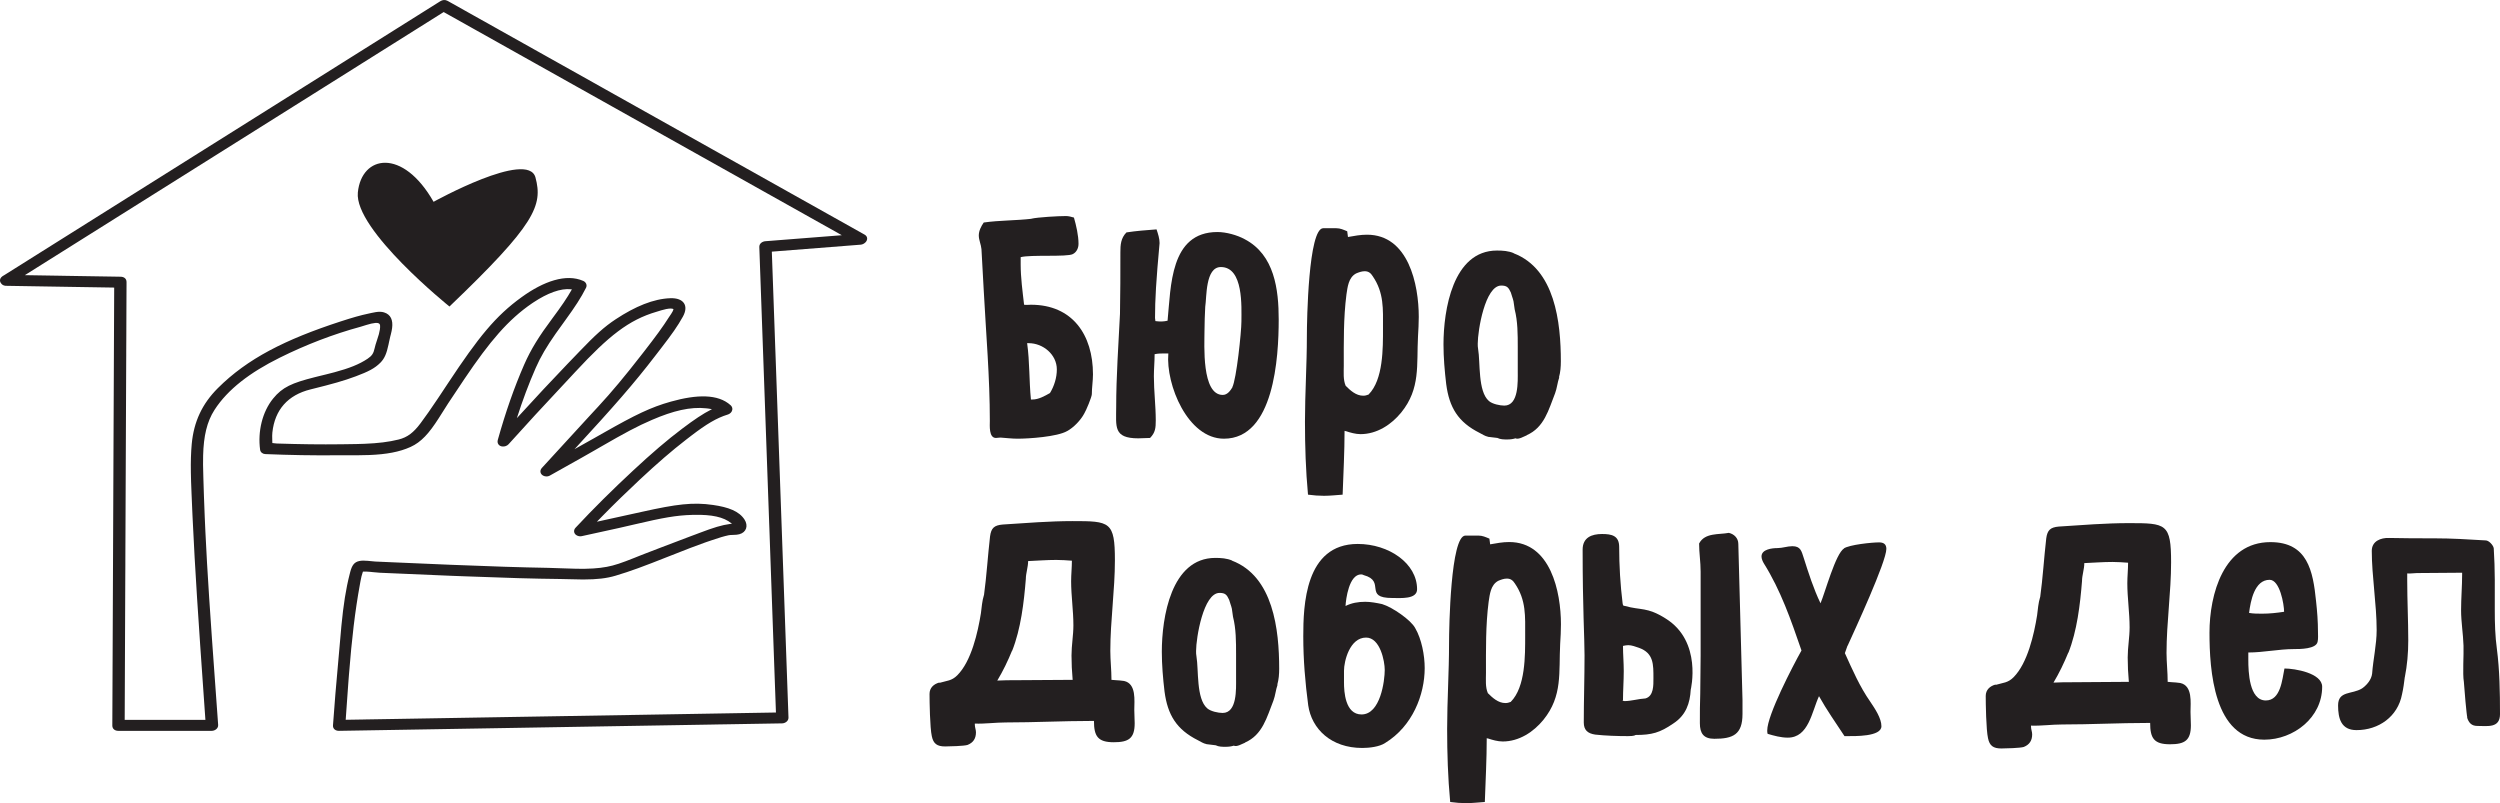 <?xml version="1.0" encoding="UTF-8"?> <svg xmlns="http://www.w3.org/2000/svg" xmlns:xlink="http://www.w3.org/1999/xlink" width="124.511px" height="40px" viewBox="0 0 124.511 40" version="1.1"><title>Group</title><g id="Symbols" stroke="none" stroke-width="1" fill="none" fill-rule="evenodd"><g id="Подвал" transform="translate(-31, -25)" fill="#231F20"><g id="Group" transform="translate(31, 25)"><g id="Group-6" transform="translate(46.295, 10.76)"><path d="M5.126,9.137 C5.429,9.137 5.733,8.966 5.998,8.815 C6.207,8.473 6.34,8.056 6.34,7.639 C6.34,6.9 5.657,6.331 4.936,6.331 L4.861,6.331 C4.993,7.279 4.956,8.208 5.05,9.137 L5.126,9.137 Z M7.135,1.895 C6.851,2.048 5.032,1.915 4.539,2.048 L4.539,2.408 C4.539,3.071 4.633,3.753 4.709,4.417 C4.823,4.436 4.936,4.417 5.05,4.417 C7.117,4.417 8.14,5.914 8.14,7.886 C8.14,8.208 8.083,8.55 8.083,8.872 C8.083,9.004 7.799,9.687 7.704,9.838 C7.534,10.161 7.174,10.54 6.851,10.71 C6.358,10.995 4.936,11.089 4.387,11.089 C4.102,11.089 3.818,11.052 3.534,11.033 C3.439,11.033 3.382,11.052 3.306,11.052 C2.946,11.052 3.003,10.426 3.003,10.198 C3.003,8.038 2.814,5.857 2.7,3.716 L2.586,1.649 C2.567,1.422 2.453,1.194 2.453,0.967 C2.453,0.739 2.567,0.512 2.7,0.322 C3.496,0.209 4.311,0.227 5.107,0.133 L5.069,0.133 C5.392,0.057 6.415,0 6.794,0 C6.927,0 7.06,0.038 7.192,0.076 C7.306,0.474 7.42,0.967 7.42,1.384 C7.42,1.592 7.325,1.801 7.135,1.895 L7.135,1.895 Z" id="Fill-5"></path><path d="M15.078,8.53 C15.286,8.132 15.533,5.763 15.533,5.251 C15.533,4.53 15.646,2.54 14.509,2.54 C13.732,2.54 13.808,4.038 13.732,4.512 L13.732,4.493 C13.713,4.91 13.694,5.308 13.694,5.725 C13.694,6.407 13.542,8.909 14.604,8.909 C14.832,8.909 14.983,8.701 15.096,8.512 L15.078,8.53 Z M11.249,5.232 C11.362,5.251 11.476,5.251 11.571,5.251 C11.666,5.251 11.76,5.232 11.855,5.213 C12.026,3.526 11.969,0.796 14.338,0.796 C14.775,0.796 15.324,0.948 15.703,1.157 C17.182,1.934 17.39,3.659 17.39,5.156 C17.39,7.033 17.163,11.089 14.661,11.089 C12.86,11.089 11.76,8.398 11.893,6.843 L11.723,6.843 C11.552,6.843 11.381,6.843 11.21,6.881 C11.21,7.26 11.173,7.62 11.173,7.981 C11.173,8.72 11.267,9.44 11.267,10.18 C11.267,10.54 11.249,10.786 10.983,11.052 C10.793,11.052 10.585,11.071 10.396,11.071 C9.144,11.071 9.296,10.483 9.296,9.516 C9.296,7.981 9.41,6.407 9.485,4.872 L9.485,4.89 C9.505,3.867 9.505,2.825 9.505,1.801 C9.505,1.441 9.524,1.1 9.808,0.815 C10.301,0.739 10.813,0.701 11.306,0.664 C11.381,0.891 11.457,1.118 11.457,1.346 C11.286,3.222 11.23,4.152 11.23,5.08 C11.23,5.118 11.249,5.175 11.249,5.232 L11.249,5.232 Z" id="Fill-7"></path><path d="M22.072,2.995 C21.978,2.844 21.864,2.748 21.674,2.748 C21.522,2.748 21.371,2.805 21.238,2.862 C20.859,3.071 20.821,3.545 20.764,3.905 C20.613,5.08 20.631,6.274 20.631,7.45 C20.631,7.791 20.594,8.151 20.726,8.455 C20.954,8.682 21.238,8.948 21.598,8.948 C21.693,8.948 21.769,8.929 21.864,8.891 C22.603,8.151 22.584,6.578 22.584,5.592 C22.584,4.625 22.641,3.829 22.072,2.995 M19.646,13.933 C19.38,13.933 19.134,13.914 18.849,13.876 C18.736,12.663 18.698,11.45 18.698,10.236 C18.698,8.834 18.793,7.412 18.793,5.99 C18.793,5.194 18.869,0.606 19.608,0.606 L20.252,0.606 C20.461,0.606 20.613,0.682 20.802,0.758 L20.84,1.043 C21.162,0.986 21.465,0.929 21.788,0.929 C23.854,0.929 24.366,3.412 24.366,5.023 C24.366,5.346 24.347,5.668 24.328,5.99 C24.252,7.412 24.461,8.587 23.494,9.782 C23.001,10.388 22.281,10.862 21.465,10.862 C21.219,10.862 20.954,10.786 20.726,10.71 L20.688,10.71 L20.67,10.691 C20.67,11.734 20.613,12.795 20.574,13.876 C20.271,13.895 19.968,13.933 19.646,13.933" id="Fill-9"></path><path d="M27.322,6.624 C27.437,7.295 27.303,8.732 27.859,9.211 C28.031,9.364 28.415,9.441 28.626,9.441 C29.354,9.441 29.296,8.234 29.296,7.736 L29.296,6.528 C29.296,5.896 29.296,5.244 29.143,4.65 C29.124,4.497 29.105,4.382 29.085,4.248 C29.047,4.076 28.99,3.96 28.951,3.807 C28.836,3.558 28.76,3.462 28.472,3.462 C27.667,3.462 27.303,5.704 27.303,6.356 C27.303,6.432 27.303,6.547 27.322,6.624 L27.322,6.624 Z M29.756,10.916 C29.603,10.974 29.335,11.147 29.181,11.07 C29.066,11.108 28.932,11.127 28.779,11.127 C28.606,11.127 28.434,11.127 28.281,11.051 L27.801,10.994 L27.82,10.994 C27.648,10.955 27.552,10.878 27.399,10.802 C26.326,10.265 25.885,9.537 25.732,8.368 C25.655,7.717 25.597,7.046 25.597,6.394 C25.597,4.688 26.058,1.718 28.262,1.718 C28.548,1.718 28.836,1.737 29.105,1.852 L29.085,1.852 C31.155,2.638 31.442,5.302 31.442,7.237 C31.442,7.506 31.423,7.774 31.346,8.042 L31.366,8.023 C31.27,8.291 31.251,8.579 31.155,8.828 C30.829,9.652 30.618,10.533 29.737,10.916 L29.756,10.916 Z" id="Fill-11"></path><path d="M4.796,18.075 C4.701,19.25 4.549,20.558 4.113,21.658 L4.113,21.638 C3.905,22.151 3.658,22.662 3.374,23.136 C3.678,23.117 4.019,23.117 4.322,23.117 C5.27,23.117 6.18,23.099 7.128,23.099 C7.09,22.681 7.071,22.283 7.071,21.885 C7.071,21.373 7.165,20.88 7.165,20.387 C7.165,19.648 7.052,18.909 7.052,18.189 C7.052,17.847 7.09,17.506 7.09,17.165 C6.843,17.146 6.559,17.127 6.312,17.127 C5.838,17.127 5.364,17.165 4.91,17.184 C4.91,17.487 4.796,17.791 4.796,18.075 M9.289,23.117 C9.326,23.117 9.592,23.136 9.687,23.155 C10.312,23.288 10.198,24.141 10.198,24.596 C10.198,24.824 10.217,25.032 10.217,25.259 C10.217,26.018 9.914,26.207 9.175,26.207 C8.379,26.207 8.189,25.904 8.189,25.146 L8.056,25.146 C6.654,25.146 5.232,25.221 3.81,25.221 C3.298,25.221 2.748,25.297 2.256,25.278 L2.256,25.335 C2.256,25.468 2.312,25.582 2.312,25.714 C2.312,26.018 2.18,26.226 1.895,26.34 C1.725,26.397 0.967,26.416 0.777,26.416 C0.379,26.416 0.19,26.283 0.113,25.904 C0.019,25.487 0,24.179 0,23.8 C0,23.496 0.209,23.307 0.493,23.231 L0.493,23.25 C0.872,23.136 1.1,23.155 1.384,22.871 C2.085,22.169 2.407,20.729 2.559,19.781 C2.597,19.496 2.616,19.174 2.711,18.871 L2.711,18.89 C2.843,17.923 2.9,16.938 3.014,15.952 C3.071,15.534 3.222,15.402 3.639,15.364 C4.796,15.288 5.99,15.193 7.128,15.193 C8.985,15.193 9.232,15.213 9.232,17.146 C9.232,18.643 9.004,20.141 9.004,21.658 C9.004,22.132 9.061,22.605 9.061,23.099 C9.137,23.099 9.213,23.117 9.289,23.117" id="Fill-13"></path><path d="M13.294,21.931 C13.409,22.602 13.275,24.039 13.83,24.518 C14.003,24.672 14.386,24.748 14.597,24.748 C15.325,24.748 15.267,23.541 15.267,23.043 L15.267,21.836 C15.267,21.203 15.267,20.551 15.114,19.958 C15.095,19.804 15.076,19.689 15.057,19.555 C15.018,19.383 14.961,19.268 14.922,19.114 C14.808,18.865 14.731,18.769 14.443,18.769 C13.639,18.769 13.275,21.012 13.275,21.663 C13.275,21.74 13.275,21.855 13.294,21.931 L13.294,21.931 Z M15.727,26.224 C15.574,26.281 15.306,26.454 15.153,26.377 C15.037,26.415 14.903,26.434 14.75,26.434 C14.577,26.434 14.405,26.434 14.252,26.358 L13.773,26.3 L13.792,26.3 C13.62,26.262 13.523,26.186 13.37,26.109 C12.297,25.572 11.857,24.844 11.703,23.675 C11.626,23.024 11.569,22.353 11.569,21.701 C11.569,19.996 12.029,17.026 14.233,17.026 C14.52,17.026 14.808,17.045 15.076,17.16 L15.057,17.16 C17.126,17.945 17.414,20.609 17.414,22.545 C17.414,22.813 17.395,23.081 17.318,23.349 L17.337,23.33 C17.241,23.599 17.222,23.886 17.126,24.135 C16.8,24.959 16.59,25.841 15.708,26.224 L15.727,26.224 Z" id="Fill-15"></path><path d="M20.642,23.231 C20.642,23.686 20.699,24.823 21.515,24.823 C22.462,24.823 22.671,23.136 22.671,22.606 C22.671,22.17 22.443,20.994 21.742,20.994 C20.927,20.994 20.642,22.17 20.642,22.644 L20.642,23.231 Z M20.718,19.421 C21.021,19.269 21.344,19.212 21.704,19.212 C21.969,19.212 22.273,19.269 22.538,19.326 C23.05,19.478 23.979,20.122 24.187,20.52 C24.51,21.07 24.661,21.885 24.661,22.511 C24.661,23.838 24.055,25.411 22.689,26.245 C22.406,26.435 21.894,26.492 21.552,26.492 C19.998,26.492 19.031,25.544 18.86,24.368 C18.709,23.231 18.614,22.094 18.614,20.937 C18.614,19.421 18.69,16.331 21.325,16.331 C22.879,16.331 24.282,17.298 24.282,18.587 C24.282,19.098 23.467,19.023 23.05,19.023 C21.59,19.023 22.746,18.189 21.628,17.885 C21.59,17.867 21.552,17.847 21.495,17.847 C20.889,17.847 20.737,19.08 20.718,19.421 L20.718,19.421 Z" id="Fill-17"></path><path d="M29.154,18.302 C29.059,18.151 28.945,18.056 28.755,18.056 C28.604,18.056 28.452,18.113 28.32,18.17 C27.94,18.378 27.903,18.852 27.846,19.212 C27.694,20.388 27.713,21.582 27.713,22.757 C27.713,23.098 27.675,23.458 27.807,23.762 C28.035,23.989 28.32,24.255 28.68,24.255 C28.774,24.255 28.85,24.236 28.945,24.198 C29.685,23.458 29.665,21.885 29.665,20.899 C29.665,19.932 29.722,19.136 29.154,18.302 M26.727,29.24 C26.462,29.24 26.216,29.222 25.931,29.183 C25.817,27.97 25.779,26.757 25.779,25.543 C25.779,24.141 25.874,22.719 25.874,21.297 C25.874,20.501 25.95,15.914 26.689,15.914 L27.334,15.914 C27.542,15.914 27.694,15.989 27.884,16.066 L27.921,16.35 C28.244,16.293 28.547,16.236 28.869,16.236 C30.935,16.236 31.447,18.719 31.447,20.331 C31.447,20.653 31.429,20.975 31.409,21.297 C31.333,22.719 31.542,23.895 30.575,25.089 C30.082,25.695 29.362,26.169 28.547,26.169 C28.3,26.169 28.035,26.093 27.807,26.017 L27.77,26.017 L27.751,25.999 C27.751,27.041 27.694,28.103 27.656,29.183 C27.353,29.202 27.05,29.24 26.727,29.24" id="Fill-19"></path><path d="M40.489,24.101 L40.489,24.802 C40.489,25.826 40.015,26.035 39.086,26.035 C38.555,26.035 38.366,25.769 38.366,25.258 C38.366,24.764 38.366,24.272 38.385,23.779 L38.404,21.883 L38.404,17.713 C38.404,17.22 38.328,16.784 38.328,16.31 C38.612,15.76 39.314,15.874 39.807,15.779 C40.072,15.836 40.281,16.044 40.281,16.329 L40.489,24.101 Z M36.053,23.02 C36.053,22.338 36.072,21.769 35.333,21.504 C35.162,21.447 34.973,21.372 34.802,21.372 C34.708,21.372 34.632,21.39 34.537,21.409 C34.537,21.826 34.575,22.243 34.575,22.66 C34.575,23.153 34.537,23.627 34.537,24.101 L34.518,24.139 C34.556,24.139 34.575,24.158 34.612,24.158 C34.935,24.158 35.314,24.044 35.655,24.025 C36.072,23.911 36.053,23.362 36.053,23.02 L36.053,23.02 Z M37.911,23.59 C37.873,24.253 37.683,24.859 37.039,25.276 C36.376,25.731 35.977,25.845 35.162,25.845 C35.086,25.902 34.878,25.902 34.783,25.902 C34.271,25.902 33.664,25.883 33.153,25.826 C32.774,25.769 32.584,25.598 32.584,25.22 C32.584,24.101 32.622,23.002 32.622,21.883 C32.622,20.992 32.527,19.571 32.527,16.613 C32.527,16.007 32.982,15.836 33.494,15.836 C33.968,15.836 34.347,15.912 34.347,16.481 C34.347,17.391 34.404,18.376 34.518,19.286 C34.537,19.381 34.537,19.419 34.632,19.419 C35.428,19.647 35.731,19.457 36.66,20.044 C38.498,21.182 37.911,23.59 37.911,23.59 L37.911,23.59 Z" id="Fill-21"></path><path d="M45.588,21.769 C45.967,22.604 46.327,23.438 46.858,24.196 C47.086,24.537 47.408,25.011 47.408,25.409 C47.408,25.94 46.062,25.902 45.664,25.902 L45.569,25.902 C45.133,25.238 44.678,24.594 44.299,23.912 C43.939,24.689 43.787,25.978 42.744,25.978 C42.403,25.978 42.062,25.883 41.74,25.788 C41.721,25.731 41.721,25.674 41.721,25.617 C41.721,24.859 42.991,22.414 43.427,21.637 C42.896,20.101 42.403,18.661 41.55,17.295 C41.493,17.201 41.436,17.068 41.436,16.955 C41.436,16.594 41.967,16.537 42.233,16.537 C42.479,16.537 42.726,16.443 42.972,16.443 C43.389,16.443 43.427,16.689 43.54,17.031 C43.768,17.751 44.034,18.585 44.375,19.286 C44.602,18.756 45.133,16.784 45.55,16.557 L45.531,16.557 C45.815,16.367 46.934,16.253 47.294,16.253 C47.521,16.253 47.654,16.348 47.654,16.575 C47.654,17.22 46.081,20.613 45.721,21.409 L45.721,21.391 L45.588,21.769 Z" id="Fill-23"></path><path d="M57.399,18.176 C57.305,19.351 57.152,20.659 56.717,21.759 L56.717,21.739 C56.508,22.251 56.262,22.763 55.978,23.237 C56.281,23.218 56.622,23.218 56.925,23.218 C57.873,23.218 58.783,23.199 59.731,23.199 C59.693,22.782 59.674,22.384 59.674,21.986 C59.674,21.474 59.769,20.982 59.769,20.488 C59.769,19.749 59.655,19.01 59.655,18.29 C59.655,17.948 59.693,17.607 59.693,17.266 C59.447,17.247 59.162,17.228 58.916,17.228 C58.442,17.228 57.968,17.266 57.513,17.285 C57.513,17.588 57.399,17.891 57.399,18.176 M61.892,23.218 C61.929,23.218 62.195,23.237 62.29,23.256 C62.916,23.389 62.802,24.242 62.802,24.697 C62.802,24.925 62.821,25.133 62.821,25.36 C62.821,26.119 62.517,26.308 61.778,26.308 C60.982,26.308 60.792,26.005 60.792,25.246 L60.66,25.246 C59.257,25.246 57.835,25.322 56.413,25.322 C55.902,25.322 55.352,25.398 54.859,25.379 L54.859,25.436 C54.859,25.569 54.916,25.683 54.916,25.815 C54.916,26.119 54.783,26.327 54.499,26.441 C54.328,26.498 53.57,26.517 53.38,26.517 C52.982,26.517 52.793,26.384 52.717,26.005 C52.622,25.588 52.603,24.28 52.603,23.901 C52.603,23.597 52.812,23.408 53.096,23.332 L53.096,23.351 C53.475,23.237 53.703,23.256 53.987,22.972 C54.688,22.27 55.011,20.829 55.162,19.882 C55.2,19.597 55.219,19.275 55.314,18.972 L55.314,18.991 C55.447,18.024 55.504,17.039 55.617,16.052 C55.674,15.635 55.826,15.503 56.243,15.465 C57.399,15.389 58.593,15.294 59.731,15.294 C61.589,15.294 61.835,15.313 61.835,17.247 C61.835,18.744 61.608,20.242 61.608,21.759 C61.608,22.233 61.665,22.706 61.665,23.199 C61.74,23.199 61.816,23.218 61.892,23.218" id="Fill-25"></path><path d="M65.719,19.766 C65.927,19.804 66.155,19.804 66.363,19.804 C66.742,19.804 67.084,19.766 67.463,19.709 C67.463,19.349 67.254,18.117 66.742,18.117 C65.984,18.117 65.794,19.179 65.719,19.766 M69.359,23.444 C69.359,24.979 67.937,26.079 66.477,26.079 C63.955,26.079 63.747,22.591 63.747,20.752 C63.747,18.837 64.449,16.24 66.78,16.24 C68.638,16.24 68.903,17.681 69.055,19.179 C69.112,19.69 69.15,20.202 69.15,20.695 C69.15,20.847 69.169,21.055 69.131,21.207 C69.055,21.567 68.259,21.567 67.955,21.567 C67.197,21.567 66.439,21.737 65.681,21.737 L65.681,22.098 C65.681,22.685 65.719,24.126 66.553,24.126 C67.292,24.126 67.368,23.084 67.481,22.534 C67.994,22.534 69.359,22.761 69.359,23.444" id="Fill-27"></path><path d="M74.08,17.781 C73.924,17.781 73.751,17.816 73.595,17.799 L73.595,18.145 C73.595,19.148 73.647,20.135 73.647,21.138 C73.647,21.761 73.595,22.367 73.475,22.973 L73.475,22.955 C73.44,23.232 73.405,23.526 73.336,23.82 C73.128,24.928 72.177,25.603 71.069,25.603 C70.308,25.603 70.152,25.032 70.152,24.374 C70.152,23.63 70.844,23.838 71.346,23.526 C71.588,23.353 71.813,23.094 71.848,22.782 C71.9,22.073 72.073,21.346 72.073,20.619 C72.073,19.338 71.83,17.937 71.83,16.674 C71.83,16.189 72.28,16.016 72.696,16.033 C73.457,16.051 74.184,16.051 74.928,16.051 C75.793,16.051 76.659,16.103 77.506,16.155 C77.662,16.155 77.887,16.397 77.905,16.552 C77.974,17.591 77.956,18.629 77.956,19.65 C77.956,20.273 77.974,20.931 78.06,21.553 C78.199,22.609 78.216,23.751 78.216,24.807 C78.216,25.516 77.593,25.395 77.091,25.395 C76.797,25.395 76.659,25.24 76.572,24.962 L76.589,24.98 C76.555,24.893 76.433,23.509 76.416,23.197 C76.347,22.799 76.416,21.848 76.399,21.398 C76.381,20.81 76.278,20.221 76.278,19.633 C76.278,19.027 76.33,18.439 76.33,17.851 L76.33,17.764 L74.08,17.781 Z" id="Fill-29"></path></g><g id="Group-4-Copy"><path d="M22.097,0.6 L22.089,0.605 C22.067,0.619 22.04,0.636 22.005,0.658 C20.803,1.414 20.803,1.414 19.6,2.169 C19.275,2.373 19.275,2.373 18.95,2.577 C18.793,2.676 18.64,2.772 18.487,2.868 L18.305,2.983 L18.123,3.097 C18.092,3.116 18.062,3.135 18.031,3.154 L17.848,3.27 C16.805,3.925 15.672,4.636 13.751,5.844 C10.826,7.681 9.526,8.497 7.902,9.518 L1.238,13.704 L1.288,13.705 C1.738,13.712 2.261,13.721 3.023,13.733 L3.168,13.736 C4.323,13.755 4.963,13.765 5.594,13.775 L5.841,13.779 C5.896,13.78 5.952,13.781 6.008,13.782 C6.166,13.785 6.303,13.868 6.302,14.047 C6.302,14.091 6.302,14.135 6.302,14.178 L6.301,14.307 C6.3,14.588 6.299,14.887 6.296,15.408 C6.294,16.089 6.292,16.391 6.291,16.769 C6.29,17.021 6.288,17.265 6.287,17.509 L6.287,17.717 C6.286,17.752 6.286,17.787 6.286,17.822 L6.285,18.032 C6.28,19.227 6.275,20.524 6.265,22.725 C6.255,25.249 6.249,26.585 6.243,27.941 L6.243,28.15 C6.242,28.324 6.241,28.5 6.24,28.68 C6.232,30.668 6.225,32.274 6.211,35.706 L6.21,35.853 L10.231,35.853 L10.229,35.832 C10.218,35.672 10.207,35.524 10.188,35.253 L10.182,35.168 C9.866,30.696 9.712,28.341 9.599,25.926 L9.586,25.657 L9.574,25.387 C9.564,25.162 9.554,24.934 9.545,24.703 C9.543,24.661 9.543,24.661 9.541,24.619 C9.519,24.078 9.51,23.83 9.506,23.524 C9.497,22.997 9.51,22.545 9.549,22.114 C9.652,21.003 10.066,20.115 10.85,19.331 C12.32,17.864 14.199,16.909 16.977,16.005 C17.551,15.818 17.953,15.703 18.365,15.616 C18.395,15.61 18.429,15.603 18.501,15.586 C18.592,15.565 18.657,15.552 18.724,15.543 C18.877,15.521 19.007,15.522 19.125,15.558 C19.469,15.663 19.578,15.95 19.529,16.338 C19.517,16.435 19.496,16.531 19.466,16.65 L19.461,16.67 C19.455,16.69 19.45,16.711 19.441,16.744 C19.42,16.821 19.404,16.893 19.376,17.033 C19.362,17.1 19.355,17.131 19.348,17.167 C19.256,17.599 19.156,17.851 18.945,18.064 C18.662,18.348 18.343,18.509 17.718,18.743 C17.103,18.972 16.593,19.114 15.463,19.395 C14.338,19.674 13.686,20.406 13.565,21.541 C13.554,21.647 13.554,21.735 13.56,21.935 C13.562,21.979 13.563,22.018 13.564,22.052 L13.564,22.066 L13.613,22.07 C13.626,22.072 13.636,22.073 13.651,22.075 L13.677,22.078 C13.751,22.087 13.769,22.089 13.791,22.089 C14.956,22.127 15.989,22.14 16.975,22.127 C17.035,22.126 17.082,22.125 17.19,22.124 C17.677,22.118 17.89,22.114 18.159,22.103 C18.826,22.076 19.361,22.013 19.853,21.89 C20.295,21.78 20.6,21.542 20.947,21.077 C21.218,20.713 21.456,20.372 21.802,19.855 L21.937,19.653 C22.007,19.547 22.082,19.434 22.162,19.313 C22.24,19.196 22.24,19.196 22.318,19.078 C23.833,16.788 24.679,15.738 25.983,14.797 C27.074,14.009 28.195,13.613 29.051,13.992 C29.179,14.049 29.258,14.192 29.186,14.335 C28.938,14.826 28.642,15.279 28.157,15.946 C27.891,16.312 27.801,16.438 27.672,16.621 C27.226,17.259 26.925,17.766 26.679,18.329 C26.336,19.109 26.027,19.938 25.743,20.822 L25.742,20.825 L25.816,20.745 C26.681,19.797 27.486,18.935 28.273,18.115 L28.488,17.892 C28.504,17.875 28.504,17.875 28.52,17.859 C28.545,17.833 28.591,17.785 28.641,17.733 L28.702,17.67 C28.783,17.585 28.857,17.507 28.857,17.508 C29.633,16.699 30.094,16.276 30.67,15.897 C31.634,15.262 32.547,14.879 33.394,14.852 C34.041,14.832 34.321,15.213 34.009,15.774 C33.749,16.242 33.465,16.644 32.936,17.329 C32.902,17.373 32.862,17.425 32.789,17.52 C32.73,17.597 32.686,17.654 32.643,17.709 C31.577,19.1 30.571,20.247 28.594,22.393 L28.615,22.371 L28.673,22.338 C28.957,22.179 29.145,22.073 29.321,21.974 L29.426,21.915 C29.461,21.896 29.497,21.876 29.533,21.856 C29.608,21.813 29.687,21.769 29.776,21.718 C29.853,21.675 29.924,21.635 30.071,21.551 C31.643,20.658 32.411,20.283 33.414,20.002 C34.695,19.643 35.758,19.612 36.387,20.182 C36.483,20.269 36.5,20.394 36.439,20.499 C36.397,20.57 36.323,20.623 36.244,20.647 C35.686,20.817 35.178,21.127 34.434,21.695 C34.36,21.751 34.306,21.793 34.169,21.899 C33.446,22.458 32.726,23.083 31.87,23.882 C31.215,24.494 30.594,25.098 30.005,25.699 L29.727,25.984 L29.76,25.977 C30.524,25.809 31.01,25.703 31.558,25.582 L31.641,25.564 C31.732,25.544 31.751,25.54 31.986,25.488 C33.695,25.108 34.511,25.004 35.512,25.149 C36.276,25.259 36.81,25.458 37.08,25.876 C37.275,26.178 37.177,26.513 36.823,26.607 C36.733,26.631 36.663,26.637 36.508,26.641 C36.489,26.641 36.489,26.641 36.471,26.642 C36.385,26.644 36.332,26.649 36.283,26.659 C36.043,26.711 35.836,26.774 35.43,26.912 C35.407,26.92 35.407,26.92 35.384,26.928 C35.336,26.944 35.29,26.96 35.244,26.975 L35.106,27.023 C34.649,27.184 34.193,27.36 33.358,27.691 C33.353,27.693 33.353,27.693 33.347,27.695 C32.018,28.222 31.421,28.444 30.658,28.672 C30.208,28.807 29.719,28.859 29.088,28.86 L28.985,28.86 C28.833,28.859 28.677,28.855 28.404,28.848 C28.147,28.841 28.043,28.838 27.908,28.837 C26.55,28.822 25.268,28.784 23.159,28.703 C22.957,28.696 22.762,28.688 22.567,28.681 L22.371,28.673 C21.488,28.638 20.553,28.597 18.916,28.525 C18.829,28.521 18.767,28.515 18.586,28.496 C18.516,28.489 18.476,28.484 18.432,28.48 C18.31,28.469 18.21,28.465 18.124,28.468 L18.075,28.47 L18.073,28.476 L18.068,28.493 C18.063,28.51 18.063,28.51 18.057,28.527 C18.019,28.633 17.991,28.749 17.961,28.909 C17.953,28.951 17.95,28.969 17.932,29.067 C17.926,29.098 17.926,29.098 17.921,29.129 C17.683,30.432 17.523,31.799 17.383,33.564 C17.376,33.655 17.369,33.742 17.362,33.829 L17.352,33.959 C17.322,34.351 17.292,34.772 17.239,35.54 C17.231,35.66 17.224,35.757 17.218,35.842 L17.218,35.848 L17.311,35.847 C17.582,35.842 17.78,35.839 17.969,35.836 L18.094,35.834 C18.136,35.833 18.178,35.832 18.222,35.831 C18.737,35.823 19.19,35.815 19.622,35.808 C21.28,35.78 22.632,35.757 25.577,35.707 C28.59,35.656 29.882,35.635 31.532,35.607 L38.645,35.486 L38.643,35.418 C38.633,35.157 38.623,34.87 38.608,34.437 L38.603,34.316 C38.577,33.57 38.566,33.264 38.551,32.862 C38.495,31.274 38.436,29.619 38.371,27.817 C38.353,27.311 38.336,26.829 38.319,26.337 L38.31,26.108 C38.257,24.618 38.199,22.982 38.101,20.249 L38.095,20.079 C38.03,18.26 38.028,18.203 37.959,16.275 C37.888,14.288 37.888,14.288 37.817,12.301 C37.811,12.125 37.971,12.025 38.122,12.013 C38.224,12.005 38.324,11.998 38.423,11.99 L38.62,11.974 C39.537,11.902 40.423,11.833 41.864,11.72 L41.926,11.715 L41.788,11.637 C41.303,11.365 40.839,11.106 40.389,10.853 L40.12,10.702 C37.561,9.268 36.175,8.491 34.887,7.769 L34.654,7.638 C34.615,7.617 34.576,7.595 34.538,7.573 L34.305,7.443 C32.983,6.702 31.592,5.922 28.956,4.444 L28.803,4.359 C27.501,3.629 26.75,3.208 26.026,2.802 L25.859,2.709 L25.692,2.615 C25.608,2.568 25.523,2.52 25.437,2.472 C24.147,1.749 23.008,1.11 21.918,0.5 L22.097,0.6 Z M28.661,18.512 L28.633,18.542 C28.52,18.664 28.182,19.028 28.075,19.142 C28.044,19.175 28.044,19.175 28.013,19.208 C27.105,20.173 26.21,21.146 25.327,22.127 C25.254,22.208 25.128,22.25 25.017,22.237 C24.853,22.22 24.743,22.084 24.793,21.908 C25.174,20.546 25.606,19.303 26.107,18.158 C26.443,17.393 26.846,16.747 27.51,15.857 C27.951,15.265 28.244,14.839 28.479,14.419 L28.482,14.413 L28.44,14.407 C27.92,14.348 27.259,14.604 26.581,15.052 L26.492,15.111 C25.313,15.918 24.394,16.997 23.134,18.868 C22.983,19.092 22.44,19.91 22.322,20.086 C22.231,20.22 21.927,20.707 21.864,20.808 L21.852,20.827 C21.367,21.587 20.977,22.019 20.449,22.259 C19.895,22.511 19.242,22.628 18.399,22.662 C18.197,22.671 18.02,22.674 17.769,22.675 L17.52,22.675 C17.459,22.675 17.394,22.675 17.324,22.674 C17.247,22.674 17.182,22.674 17.126,22.674 L16.936,22.674 C16.881,22.674 16.831,22.674 16.778,22.675 C15.61,22.686 14.419,22.666 13.206,22.615 C13.093,22.611 12.973,22.53 12.955,22.403 C12.83,21.49 13.064,20.51 13.604,19.848 C14.065,19.282 14.539,19.073 15.679,18.785 C15.731,18.772 15.786,18.758 15.848,18.743 C15.901,18.73 16.177,18.662 16.256,18.643 C16.415,18.604 16.545,18.571 16.669,18.537 C17.384,18.345 17.893,18.146 18.309,17.866 C18.523,17.722 18.604,17.6 18.659,17.342 C18.685,17.223 18.711,17.138 18.786,16.911 C18.828,16.784 18.849,16.717 18.87,16.643 C18.916,16.473 18.937,16.338 18.93,16.216 C18.922,16.08 18.799,16.049 18.489,16.118 C18.418,16.134 18.343,16.155 18.255,16.182 C18.24,16.186 18.017,16.257 17.967,16.271 C16.606,16.641 15.242,17.165 13.932,17.815 C12.451,18.55 11.342,19.392 10.683,20.415 C10.303,21.004 10.142,21.722 10.117,22.684 C10.108,22.993 10.112,23.251 10.128,23.784 C10.13,23.852 10.13,23.852 10.132,23.919 C10.139,24.17 10.147,24.424 10.156,24.68 C10.169,25.036 10.182,25.383 10.196,25.729 L10.219,26.246 L10.231,26.506 C10.325,28.5 10.467,30.622 10.734,34.288 C10.801,35.219 10.829,35.603 10.865,36.105 C10.878,36.283 10.698,36.399 10.547,36.399 L5.891,36.399 C5.733,36.399 5.594,36.313 5.594,36.135 C5.596,35.757 5.597,35.456 5.6,34.773 C5.603,34.095 5.604,33.79 5.606,33.412 L5.606,33.305 C5.607,33.162 5.608,33.021 5.608,32.882 L5.609,32.673 C5.615,31.317 5.621,29.981 5.631,27.457 C5.644,24.479 5.649,23.156 5.656,21.502 C5.661,20.469 5.664,19.642 5.672,17.783 C5.679,16.092 5.683,15.256 5.687,14.341 L5.686,14.323 L5.452,14.319 C4.827,14.309 4.175,14.298 3.469,14.287 L3.163,14.282 C2.368,14.269 1.732,14.258 0.3,14.235 L0.262,14.232 C0.175,14.222 0.104,14.181 0.061,14.121 L0.053,14.107 L0.045,14.099 C-0.028,14.002 -0.014,13.868 0.099,13.777 L0.109,13.77 L0.123,13.757 C0.142,13.743 0.162,13.73 0.183,13.72 L0.19,13.717 L0.248,13.681 C0.554,13.489 0.839,13.309 1.373,12.974 L1.476,12.909 C2.148,12.487 2.447,12.3 2.82,12.065 C4.445,11.044 5.745,10.228 8.669,8.39 C11.009,6.921 12.309,6.104 13.567,5.314 L13.944,5.077 C14.133,4.958 14.324,4.838 14.519,4.716 L21.924,0.064 C22.041,-0.01 22.172,-0.024 22.294,0.045 C22.333,0.067 22.372,0.088 22.411,0.11 L22.526,0.174 C22.795,0.325 23.078,0.484 23.577,0.764 C24.076,1.043 24.36,1.202 24.629,1.353 L24.744,1.417 C24.782,1.439 24.821,1.461 24.86,1.483 L24.938,1.527 C25.897,2.064 27.694,3.072 29.569,4.122 L29.882,4.298 L30.195,4.474 C33.071,6.085 35.927,7.686 36.043,7.752 L36.045,7.752 L36.11,7.789 C37.02,8.299 37.787,8.729 39.39,9.628 L39.543,9.713 C39.571,9.729 39.571,9.729 39.599,9.745 C41.295,10.695 42.096,11.144 43.062,11.686 C43.22,11.775 43.22,11.943 43.115,12.059 C43.054,12.126 42.958,12.179 42.876,12.185 L42.713,12.198 C40.627,12.362 39.737,12.431 38.799,12.505 L38.654,12.517 C38.606,12.52 38.557,12.524 38.507,12.528 L38.441,12.533 L38.442,12.577 C38.452,12.843 38.462,13.13 38.479,13.61 L38.483,13.724 C38.509,14.434 38.521,14.772 38.535,15.177 L38.54,15.323 C38.551,15.613 38.561,15.899 38.571,16.183 L38.581,16.466 C38.591,16.749 38.601,17.031 38.611,17.314 L38.622,17.597 C38.714,20.2 38.813,22.973 38.986,27.791 L39.27,35.739 C39.275,35.912 39.104,36.024 38.954,36.027 L36.231,36.073 C36.056,36.076 35.884,36.079 35.714,36.081 L35.409,36.087 C34.091,36.109 32.775,36.131 30.276,36.173 C27.33,36.223 25.979,36.246 24.321,36.274 C24.097,36.278 23.883,36.281 23.668,36.285 L23.482,36.288 C22.675,36.302 21.802,36.316 20.283,36.342 C18.606,36.37 17.83,36.383 16.882,36.399 C16.724,36.402 16.571,36.31 16.584,36.124 C16.657,35.097 16.745,34.038 16.848,32.924 C16.868,32.716 16.884,32.531 16.914,32.179 C16.959,31.643 16.976,31.449 17.003,31.172 C17.105,30.12 17.226,29.33 17.418,28.584 C17.421,28.573 17.421,28.573 17.424,28.561 C17.435,28.518 17.441,28.495 17.447,28.472 C17.529,28.166 17.639,27.995 17.892,27.942 C18.011,27.916 18.142,27.916 18.322,27.932 C18.359,27.936 18.395,27.939 18.452,27.945 C18.59,27.961 18.63,27.964 18.686,27.967 C18.928,27.977 19.12,27.986 19.557,28.005 C21.006,28.069 21.652,28.097 22.459,28.129 C24.506,28.211 25.908,28.257 27.322,28.282 C27.511,28.286 27.656,28.291 28.02,28.305 C28.364,28.318 28.53,28.324 28.728,28.327 C29.33,28.337 29.796,28.311 30.221,28.231 C30.606,28.159 30.951,28.041 31.589,27.786 C31.715,27.735 31.781,27.709 31.841,27.685 C31.936,27.647 32.015,27.616 32.091,27.587 C32.296,27.509 32.463,27.444 32.826,27.304 C32.851,27.295 32.851,27.295 32.875,27.285 C33.635,26.992 34.007,26.85 34.45,26.687 C34.508,26.666 34.569,26.643 34.645,26.615 C34.686,26.599 34.743,26.577 34.843,26.54 C35.547,26.273 35.933,26.153 36.377,26.092 C36.39,26.09 36.41,26.089 36.436,26.087 L36.455,26.086 L36.431,26.066 C36.036,25.74 35.433,25.627 34.587,25.641 L34.471,25.644 C33.673,25.666 33.021,25.785 31.621,26.113 C31.2,26.212 31.046,26.248 30.828,26.296 C30.061,26.464 29.512,26.584 28.967,26.704 C28.88,26.723 28.774,26.701 28.699,26.649 C28.575,26.563 28.552,26.405 28.666,26.283 C29.551,25.334 30.505,24.388 31.537,23.43 C32.459,22.573 33.215,21.923 33.984,21.344 C34.572,20.901 35.009,20.605 35.425,20.396 L35.459,20.379 L35.425,20.372 C35.374,20.362 35.319,20.354 35.262,20.346 L35.173,20.336 C34.382,20.251 33.529,20.457 32.474,20.911 C31.733,21.23 31.133,21.553 29.901,22.264 C29.749,22.352 29.676,22.394 29.596,22.44 C29.364,22.574 29.183,22.677 29.006,22.776 L28.962,22.801 C28.769,22.91 28.569,23.022 28.19,23.234 C27.845,23.428 27.61,23.56 27.372,23.693 C27.279,23.745 27.149,23.74 27.053,23.689 C26.907,23.613 26.864,23.441 26.988,23.305 C28.107,22.081 28.729,21.401 29.334,20.746 L29.529,20.535 C29.615,20.442 29.703,20.347 29.792,20.251 C30.472,19.517 31.134,18.721 31.915,17.715 C31.991,17.618 31.991,17.618 32.067,17.521 C32.682,16.728 33.002,16.293 33.324,15.786 C33.341,15.759 33.415,15.651 33.429,15.63 C33.461,15.581 33.486,15.54 33.504,15.503 C33.544,15.422 33.544,15.4 33.536,15.394 C33.487,15.359 33.357,15.356 33.173,15.394 C33.102,15.409 33.027,15.428 32.941,15.453 C32.887,15.469 32.727,15.519 32.703,15.526 C31.312,15.933 30.316,16.731 28.668,18.505 L28.668,18.504 L28.661,18.512 Z" id="Fill-897" fill-rule="nonzero"></path><path d="M21.594,10.051 C21.594,10.051 26.297,7.443 26.669,8.84 C27.042,10.237 26.669,11.168 22.385,15.266 C22.385,15.266 17.636,11.448 17.822,9.585 C18.008,7.722 20.057,7.35 21.594,10.051" id="Fill-899"></path></g></g></g></g></svg> 